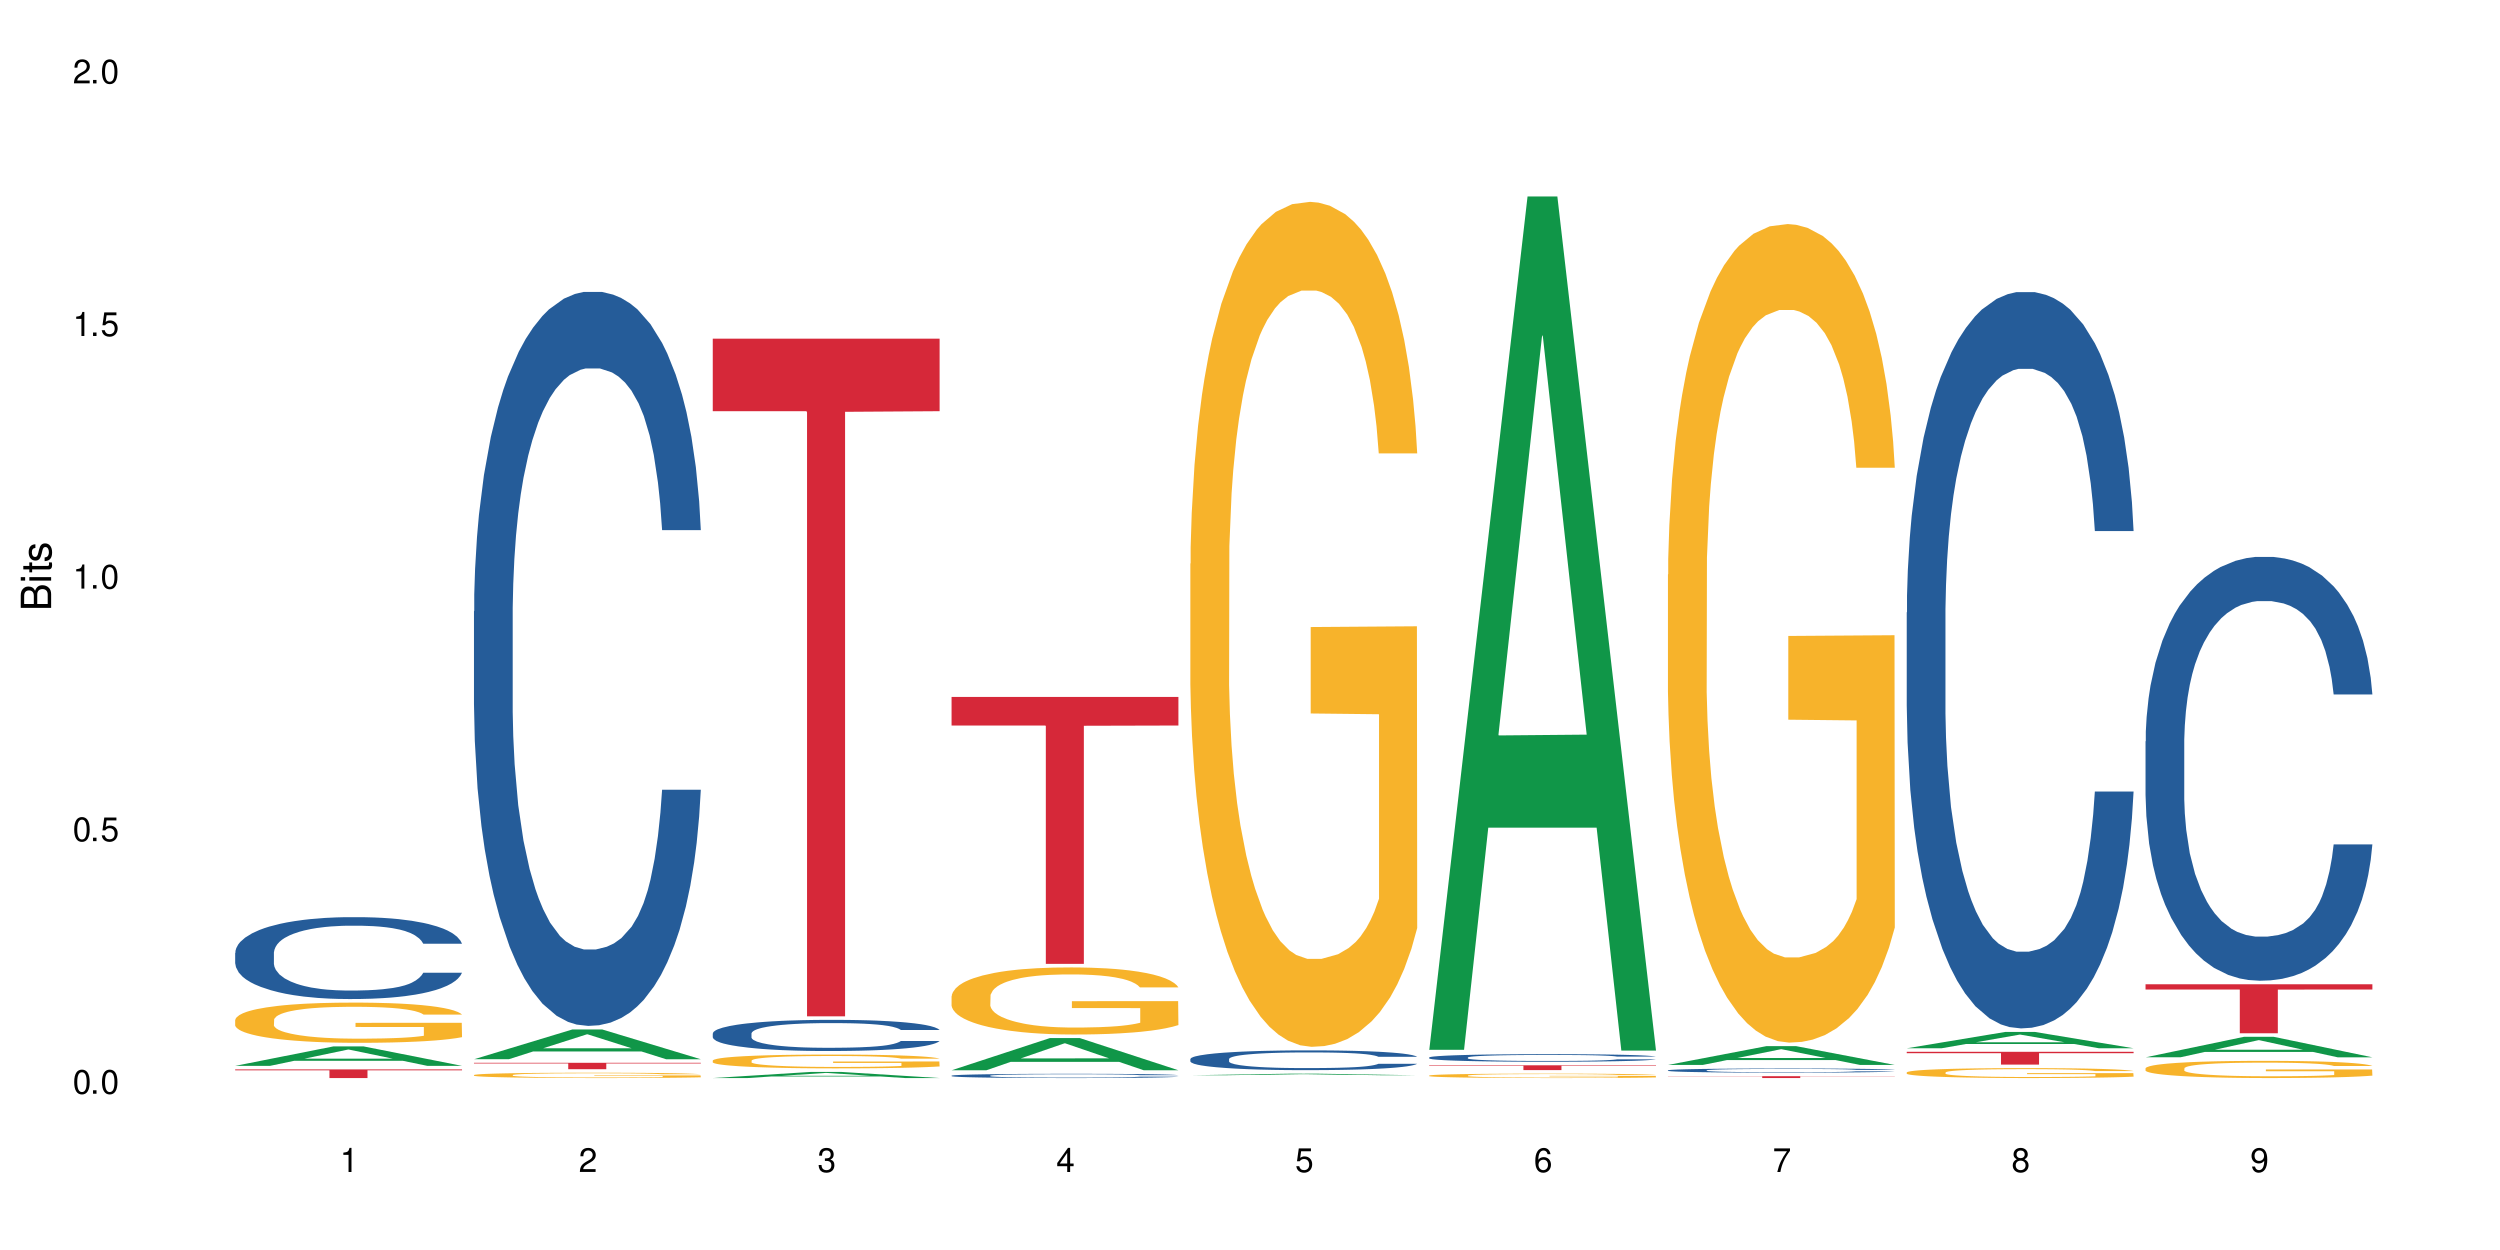 <?xml version="1.0" encoding="UTF-8"?>
<svg xmlns="http://www.w3.org/2000/svg" xmlns:xlink="http://www.w3.org/1999/xlink" width="720" height="360" viewBox="0 0 720 360">
<defs>
<g>
<g id="glyph-0-0">
</g>
<g id="glyph-0-1">
<path d="M 2.641 -6.938 C 2 -6.938 1.422 -6.656 1.078 -6.172 C 0.641 -5.562 0.406 -4.641 0.406 -3.359 C 0.406 -1.016 1.188 0.219 2.641 0.219 C 4.078 0.219 4.859 -1.016 4.859 -3.297 C 4.859 -4.641 4.656 -5.547 4.203 -6.172 C 3.844 -6.656 3.281 -6.938 2.641 -6.938 Z M 2.641 -6.188 C 3.547 -6.188 4 -5.25 4 -3.375 C 4 -1.406 3.562 -0.484 2.625 -0.484 C 1.734 -0.484 1.281 -1.438 1.281 -3.344 C 1.281 -5.25 1.734 -6.188 2.641 -6.188 Z M 2.641 -6.188 "/>
</g>
<g id="glyph-0-2">
<path d="M 1.828 -1 L 0.828 -1 L 0.828 0 L 1.828 0 Z M 1.828 -1 "/>
</g>
<g id="glyph-0-3">
<path d="M 4.562 -6.797 L 1.062 -6.797 L 0.547 -3.094 L 1.328 -3.094 C 1.719 -3.562 2.047 -3.734 2.578 -3.734 C 3.484 -3.734 4.062 -3.109 4.062 -2.094 C 4.062 -1.125 3.484 -0.531 2.578 -0.531 C 1.828 -0.531 1.375 -0.906 1.188 -1.672 L 0.328 -1.672 C 0.453 -1.109 0.547 -0.844 0.75 -0.594 C 1.125 -0.078 1.828 0.219 2.594 0.219 C 3.969 0.219 4.922 -0.781 4.922 -2.219 C 4.922 -3.562 4.031 -4.484 2.719 -4.484 C 2.25 -4.484 1.859 -4.359 1.469 -4.062 L 1.734 -5.969 L 4.562 -5.969 Z M 4.562 -6.797 "/>
</g>
<g id="glyph-0-4">
<path d="M 2.484 -4.938 L 2.484 0 L 3.328 0 L 3.328 -6.938 L 2.766 -6.938 C 2.469 -5.875 2.281 -5.734 0.984 -5.562 L 0.984 -4.938 Z M 2.484 -4.938 "/>
</g>
<g id="glyph-0-5">
<path d="M 4.859 -0.828 L 1.281 -0.828 C 1.359 -1.406 1.672 -1.781 2.5 -2.281 L 3.469 -2.828 C 4.406 -3.344 4.906 -4.062 4.906 -4.906 C 4.906 -5.484 4.672 -6.031 4.266 -6.406 C 3.859 -6.766 3.375 -6.938 2.719 -6.938 C 1.859 -6.938 1.219 -6.625 0.844 -6.031 C 0.609 -5.672 0.5 -5.234 0.484 -4.531 L 1.328 -4.531 C 1.359 -5.016 1.406 -5.281 1.531 -5.516 C 1.75 -5.938 2.188 -6.203 2.703 -6.203 C 3.469 -6.203 4.031 -5.641 4.031 -4.891 C 4.031 -4.344 3.719 -3.859 3.125 -3.516 L 2.234 -3 C 0.812 -2.172 0.406 -1.531 0.328 -0.016 L 4.859 -0.016 Z M 4.859 -0.828 "/>
</g>
<g id="glyph-0-6">
<path d="M 2.125 -3.188 L 2.578 -3.188 C 3.5 -3.188 3.984 -2.766 3.984 -1.922 C 3.984 -1.062 3.469 -0.531 2.594 -0.531 C 1.656 -0.531 1.203 -1 1.156 -2.016 L 0.312 -2.016 C 0.344 -1.453 0.438 -1.094 0.609 -0.781 C 0.953 -0.109 1.625 0.219 2.547 0.219 C 3.953 0.219 4.859 -0.625 4.859 -1.938 C 4.859 -2.828 4.516 -3.297 3.703 -3.594 C 4.344 -3.844 4.656 -4.328 4.656 -5.031 C 4.656 -6.219 3.875 -6.938 2.578 -6.938 C 1.203 -6.938 0.484 -6.172 0.453 -4.703 L 1.297 -4.703 C 1.312 -5.125 1.344 -5.359 1.453 -5.578 C 1.641 -5.969 2.062 -6.203 2.594 -6.203 C 3.344 -6.203 3.797 -5.75 3.797 -5 C 3.797 -4.516 3.609 -4.219 3.25 -4.047 C 3.016 -3.953 2.703 -3.922 2.125 -3.906 Z M 2.125 -3.188 "/>
</g>
<g id="glyph-0-7">
<path d="M 3.141 -1.672 L 3.141 0 L 3.984 0 L 3.984 -1.672 L 4.984 -1.672 L 4.984 -2.438 L 3.984 -2.438 L 3.984 -6.938 L 3.359 -6.938 L 0.266 -2.578 L 0.266 -1.672 Z M 3.141 -2.438 L 1 -2.438 L 3.141 -5.5 Z M 3.141 -2.438 "/>
</g>
<g id="glyph-0-8">
<path d="M 4.781 -5.125 C 4.609 -6.266 3.891 -6.938 2.844 -6.938 C 2.094 -6.938 1.422 -6.578 1.031 -5.953 C 0.594 -5.266 0.406 -4.422 0.406 -3.172 C 0.406 -2 0.578 -1.25 0.984 -0.641 C 1.359 -0.078 1.953 0.219 2.703 0.219 C 3.984 0.219 4.922 -0.75 4.922 -2.094 C 4.922 -3.375 4.062 -4.281 2.844 -4.281 C 2.172 -4.281 1.641 -4.031 1.281 -3.516 C 1.281 -5.234 1.828 -6.188 2.797 -6.188 C 3.391 -6.188 3.797 -5.797 3.938 -5.125 Z M 2.734 -3.531 C 3.547 -3.531 4.062 -2.953 4.062 -2.031 C 4.062 -1.156 3.484 -0.531 2.703 -0.531 C 1.922 -0.531 1.328 -1.188 1.328 -2.078 C 1.328 -2.938 1.906 -3.531 2.734 -3.531 Z M 2.734 -3.531 "/>
</g>
<g id="glyph-0-9">
<path d="M 4.984 -6.797 L 0.438 -6.797 L 0.438 -5.969 L 4.109 -5.969 C 2.5 -3.656 1.828 -2.234 1.328 0 L 2.219 0 C 2.594 -2.172 3.453 -4.047 4.984 -6.094 Z M 4.984 -6.797 "/>
</g>
<g id="glyph-0-10">
<path d="M 3.75 -3.656 C 4.469 -4.094 4.688 -4.438 4.688 -5.078 C 4.688 -6.172 3.844 -6.938 2.641 -6.938 C 1.438 -6.938 0.594 -6.172 0.594 -5.094 C 0.594 -4.438 0.812 -4.094 1.516 -3.656 C 0.734 -3.266 0.359 -2.703 0.359 -1.922 C 0.359 -0.656 1.281 0.219 2.641 0.219 C 3.984 0.219 4.922 -0.656 4.922 -1.922 C 4.922 -2.703 4.531 -3.266 3.75 -3.656 Z M 2.641 -6.188 C 3.359 -6.188 3.812 -5.75 3.812 -5.062 C 3.812 -4.406 3.344 -3.984 2.641 -3.984 C 1.922 -3.984 1.453 -4.406 1.453 -5.078 C 1.453 -5.75 1.922 -6.188 2.641 -6.188 Z M 2.641 -3.266 C 3.484 -3.266 4.062 -2.719 4.062 -1.906 C 4.062 -1.078 3.484 -0.531 2.625 -0.531 C 1.797 -0.531 1.219 -1.094 1.219 -1.906 C 1.219 -2.719 1.781 -3.266 2.641 -3.266 Z M 2.641 -3.266 "/>
</g>
<g id="glyph-0-11">
<path d="M 0.516 -1.578 C 0.672 -0.453 1.406 0.219 2.438 0.219 C 3.188 0.219 3.859 -0.141 4.266 -0.766 C 4.688 -1.453 4.891 -2.297 4.891 -3.547 C 4.891 -4.719 4.703 -5.453 4.312 -6.078 C 3.938 -6.641 3.344 -6.938 2.594 -6.938 C 1.297 -6.938 0.359 -5.969 0.359 -4.625 C 0.359 -3.344 1.234 -2.453 2.453 -2.453 C 3.094 -2.453 3.578 -2.672 4.016 -3.203 C 4 -1.484 3.469 -0.531 2.5 -0.531 C 1.906 -0.531 1.484 -0.906 1.359 -1.578 Z M 2.578 -6.203 C 3.375 -6.203 3.969 -5.531 3.969 -4.641 C 3.969 -3.797 3.391 -3.188 2.547 -3.188 C 1.734 -3.188 1.234 -3.766 1.234 -4.688 C 1.234 -5.562 1.797 -6.203 2.578 -6.203 Z M 2.578 -6.203 "/>
</g>
<g id="glyph-1-0">
</g>
<g id="glyph-1-1">
<path d="M 0 -0.953 L 0 -4.891 C 0 -5.719 -0.234 -6.344 -0.734 -6.797 C -1.188 -7.234 -1.812 -7.469 -2.5 -7.469 C -3.547 -7.469 -4.188 -7 -4.625 -5.875 C -4.984 -6.688 -5.625 -7.094 -6.531 -7.094 C -7.172 -7.094 -7.734 -6.859 -8.141 -6.391 C -8.562 -5.922 -8.75 -5.344 -8.75 -4.5 L -8.75 -0.953 Z M -4.984 -2.062 L -7.766 -2.062 L -7.766 -4.219 C -7.766 -4.844 -7.688 -5.203 -7.453 -5.5 C -7.219 -5.812 -6.859 -5.969 -6.375 -5.969 C -5.891 -5.969 -5.531 -5.812 -5.297 -5.5 C -5.062 -5.203 -4.984 -4.844 -4.984 -4.219 Z M -0.984 -2.062 L -4 -2.062 L -4 -4.781 C -4 -5.766 -3.438 -6.359 -2.484 -6.359 C -1.547 -6.359 -0.984 -5.766 -0.984 -4.781 Z M -0.984 -2.062 "/>
</g>
<g id="glyph-1-2">
<path d="M -6.281 -1.797 L -6.281 -0.797 L 0 -0.797 L 0 -1.797 Z M -8.75 -1.797 L -8.75 -0.797 L -7.484 -0.797 L -7.484 -1.797 Z M -8.75 -1.797 "/>
</g>
<g id="glyph-1-3">
<path d="M -6.281 -3.047 L -6.281 -2.016 L -8.016 -2.016 L -8.016 -1.016 L -6.281 -1.016 L -6.281 -0.172 L -5.469 -0.172 L -5.469 -1.016 L -0.719 -1.016 C -0.078 -1.016 0.281 -1.453 0.281 -2.234 C 0.281 -2.5 0.25 -2.719 0.188 -3.047 L -0.641 -3.047 C -0.609 -2.906 -0.594 -2.766 -0.594 -2.562 C -0.594 -2.141 -0.719 -2.016 -1.156 -2.016 L -5.469 -2.016 L -5.469 -3.047 Z M -6.281 -3.047 "/>
</g>
<g id="glyph-1-4">
<path d="M -4.531 -5.25 C -5.766 -5.25 -6.469 -4.422 -6.469 -2.969 C -6.469 -1.516 -5.719 -0.562 -4.547 -0.562 C -3.562 -0.562 -3.094 -1.062 -2.734 -2.562 L -2.516 -3.484 C -2.344 -4.188 -2.094 -4.469 -1.641 -4.469 C -1.047 -4.469 -0.641 -3.875 -0.641 -3 C -0.641 -2.453 -0.797 -2 -1.062 -1.75 C -1.25 -1.594 -1.422 -1.531 -1.875 -1.469 L -1.875 -0.406 C -0.422 -0.453 0.281 -1.266 0.281 -2.922 C 0.281 -4.5 -0.5 -5.516 -1.719 -5.516 C -2.656 -5.516 -3.172 -4.984 -3.469 -3.734 L -3.703 -2.766 C -3.891 -1.953 -4.156 -1.609 -4.594 -1.609 C -5.188 -1.609 -5.547 -2.125 -5.547 -2.938 C -5.547 -3.75 -5.203 -4.172 -4.531 -4.203 Z M -4.531 -5.25 "/>
</g>
</g>
</defs>
<rect x="-72" y="-36" width="864" height="432" fill="rgb(100%, 100%, 100%)" fill-opacity="1"/>
<path fill-rule="nonzero" fill="rgb(6.275%, 58.824%, 28.235%)" fill-opacity="1" d="M 67.73 306.965 L 67.801 306.957 L 96.07 301.355 L 104.656 301.355 L 133.066 306.969 L 123.082 306.969 L 115.965 305.504 L 84.762 305.504 L 77.781 306.965 L 67.73 306.965 L 87.766 304.898 L 113.102 304.891 L 100.469 302.273 L 100.328 302.266 L 100.188 302.281 L 87.695 304.891 L 87.766 304.898 Z M 67.73 306.965 "/>
<path fill-rule="nonzero" fill="rgb(14.51%, 36.078%, 60%)" fill-opacity="1" d="M 67.73 274.41 L 67.812 274.387 L 67.812 273.871 L 68.051 273.051 L 68.605 272.016 L 69.164 271.305 L 70.598 270.035 L 72.59 268.805 L 74.664 267.855 L 76.176 267.297 L 77.531 266.863 L 80.637 266.066 L 82.629 265.656 L 84.781 265.293 L 87.41 264.926 L 89.324 264.711 L 93.625 264.363 L 96.812 264.215 L 99.281 264.148 L 104.621 264.148 L 107.809 264.234 L 110.117 264.344 L 112.668 264.516 L 114.82 264.711 L 118.562 265.184 L 121.91 265.789 L 123.426 266.133 L 125.816 266.801 L 127.648 267.445 L 128.922 268.008 L 130.355 268.805 L 131.629 269.773 L 132.586 270.875 L 133.066 271.801 L 121.91 271.801 L 121.352 270.938 L 120.715 270.27 L 119.52 269.387 L 118.324 268.762 L 116.652 268.137 L 115.137 267.727 L 113.066 267.316 L 111.234 267.059 L 109.32 266.863 L 107.488 266.734 L 103.984 266.605 L 99.922 266.605 L 98.406 266.648 L 95.297 266.82 L 93.625 266.973 L 91.234 267.273 L 89.562 267.555 L 87.57 267.984 L 86.215 268.352 L 84.543 268.914 L 83.348 269.41 L 81.992 270.121 L 81.195 270.66 L 80.48 271.262 L 79.84 271.973 L 79.363 272.727 L 79.043 273.523 L 78.887 274.301 L 78.887 277.641 L 79.043 278.418 L 79.441 279.324 L 80.48 280.637 L 81.992 281.781 L 83.746 282.684 L 85.418 283.332 L 86.375 283.633 L 87.648 283.977 L 89.641 284.41 L 92.512 284.84 L 94.184 285.012 L 96.734 285.184 L 99.363 285.27 L 102.867 285.27 L 105.977 285.184 L 108.047 285.078 L 110.199 284.906 L 113.145 284.539 L 114.98 284.195 L 116.57 283.785 L 117.766 283.375 L 118.562 283.031 L 119.758 282.363 L 120.715 281.629 L 121.434 280.875 L 121.91 280.141 L 133.066 280.141 L 132.586 281.004 L 131.871 281.844 L 131.152 282.469 L 130.039 283.223 L 128.762 283.891 L 126.93 284.645 L 125.418 285.141 L 123.426 285.68 L 121.59 286.09 L 119.602 286.457 L 116.652 286.887 L 114.738 287.102 L 112.668 287.297 L 110.199 287.469 L 107.09 287.621 L 103.746 287.707 L 100.637 287.727 L 97.289 287.684 L 94.82 287.598 L 91.555 287.406 L 87.492 287.016 L 84.543 286.605 L 82.23 286.199 L 80.238 285.766 L 78.008 285.184 L 75.141 284.238 L 73.387 283.504 L 72.191 282.898 L 70.84 282.059 L 69.883 281.305 L 68.766 280.098 L 67.969 278.566 L 67.73 277.383 Z M 67.73 274.41 "/>
<path fill-rule="nonzero" fill="rgb(96.863%, 70.196%, 16.863%)" fill-opacity="1" d="M 67.73 293.711 L 67.812 293.699 L 67.812 293.488 L 68.129 293.012 L 68.926 292.355 L 69.961 291.816 L 71.078 291.395 L 71.793 291.172 L 72.988 290.855 L 74.023 290.621 L 76.656 290.145 L 80 289.699 L 81.832 289.508 L 83.906 289.328 L 86.852 289.129 L 88.207 289.055 L 92.352 288.887 L 97.051 288.781 L 102.23 288.746 L 104.621 288.758 L 107.887 288.801 L 112.348 288.918 L 114.898 289.023 L 116.891 289.129 L 118.961 289.266 L 121.512 289.477 L 123.902 289.73 L 125.816 289.984 L 127.727 290.305 L 129.32 290.641 L 130.676 291.012 L 131.871 291.457 L 132.586 291.828 L 133.066 292.199 L 121.988 292.199 L 121.352 291.828 L 120.637 291.543 L 119.441 291.191 L 118.246 290.938 L 117.051 290.738 L 114.82 290.461 L 112.906 290.293 L 110.516 290.145 L 108.207 290.051 L 105.578 289.984 L 103.984 289.965 L 99.762 289.965 L 95.938 290.039 L 93.707 290.125 L 92.113 290.207 L 89.879 290.367 L 88.527 290.492 L 87.73 290.578 L 85.34 290.906 L 83.746 291.203 L 82.871 291.402 L 81.754 291.723 L 80.957 292.008 L 80.082 292.43 L 79.602 292.746 L 78.965 293.469 L 78.887 295.371 L 79.125 295.773 L 79.602 296.207 L 80.238 296.59 L 81.195 296.992 L 82.152 297.297 L 83.824 297.711 L 85.258 297.984 L 86.375 298.168 L 88.527 298.453 L 89.402 298.547 L 91.473 298.738 L 93.625 298.887 L 96.254 299.012 L 98.246 299.078 L 101.434 299.129 L 105.496 299.129 L 110.277 299.066 L 113.305 298.98 L 115.379 298.895 L 116.73 298.82 L 118.406 298.707 L 119.602 298.602 L 120.715 298.484 L 122.07 298.305 L 122.07 295.773 L 102.391 295.766 L 102.391 294.578 L 132.984 294.566 L 133.066 298.707 L 131.391 298.992 L 129.32 299.266 L 127.328 299.477 L 125.258 299.66 L 122.309 299.859 L 119.918 299.984 L 116.254 300.133 L 112.906 300.23 L 109.402 300.293 L 106.293 300.324 L 102.629 300.336 L 99.363 300.312 L 95.855 300.25 L 93.066 300.168 L 90.52 300.059 L 87.969 299.922 L 84.781 299.699 L 82.711 299.52 L 80.559 299.297 L 78.406 299.035 L 76.496 298.75 L 75.219 298.527 L 73.945 298.273 L 72.59 297.953 L 71.316 297.594 L 70.359 297.266 L 69.484 296.895 L 68.848 296.547 L 68.211 296.07 L 67.891 295.691 L 67.73 295.363 Z M 67.73 293.711 "/>
<path fill-rule="nonzero" fill="rgb(83.922%, 15.686%, 22.353%)" fill-opacity="1" d="M 67.73 307.988 L 133.066 307.988 L 133.066 308.254 L 105.836 308.258 L 105.836 310.477 L 94.879 310.477 L 94.879 308.258 L 94.723 308.254 L 67.73 308.254 Z M 67.73 307.988 "/>
<path fill-rule="nonzero" fill="rgb(6.275%, 58.824%, 28.235%)" fill-opacity="1" d="M 136.504 305.055 L 136.574 305.047 L 164.844 296.484 L 173.43 296.484 L 201.836 305.066 L 191.855 305.066 L 184.738 302.824 L 153.535 302.824 L 146.555 305.055 L 136.504 305.055 L 156.535 301.898 L 181.875 301.891 L 169.242 297.887 L 169.102 297.879 L 168.961 297.902 L 156.469 301.891 L 156.535 301.898 Z M 136.504 305.055 "/>
<path fill-rule="nonzero" fill="rgb(14.51%, 36.078%, 60%)" fill-opacity="1" d="M 136.504 176.055 L 136.582 175.859 L 136.582 171.223 L 136.824 163.883 L 137.379 154.605 L 137.938 148.23 L 139.371 136.832 L 141.363 125.816 L 143.434 117.316 L 144.949 112.289 L 146.305 108.426 L 149.41 101.277 L 151.402 97.605 L 153.555 94.32 L 156.184 91.035 L 158.098 89.105 L 162.398 86.012 L 165.586 84.66 L 168.055 84.082 L 173.395 84.082 L 176.582 84.852 L 178.891 85.82 L 181.441 87.367 L 183.594 89.105 L 187.336 93.355 L 190.684 98.766 L 192.195 101.855 L 194.586 107.848 L 196.418 113.645 L 197.695 118.668 L 199.129 125.816 L 200.402 134.512 L 201.359 144.367 L 201.836 152.676 L 190.684 152.676 L 190.125 144.945 L 189.488 138.957 L 188.293 131.035 L 187.098 125.43 L 185.426 119.828 L 183.91 116.156 L 181.84 112.484 L 180.008 110.164 L 178.094 108.426 L 176.262 107.266 L 172.758 106.109 L 168.691 106.109 L 167.18 106.496 L 164.07 108.039 L 162.398 109.395 L 160.008 112.098 L 158.336 114.609 L 156.344 118.473 L 154.988 121.758 L 153.316 126.781 L 152.121 131.227 L 150.766 137.602 L 149.969 142.434 L 149.25 147.844 L 148.613 154.219 L 148.137 160.984 L 147.816 168.133 L 147.66 175.09 L 147.66 205.039 L 147.816 211.992 L 148.215 220.109 L 149.25 231.895 L 150.766 242.137 L 152.52 250.25 L 154.191 256.047 L 155.148 258.754 L 156.422 261.844 L 158.414 265.711 L 161.281 269.574 L 162.957 271.121 L 165.504 272.664 L 168.137 273.438 L 171.641 273.438 L 174.746 272.664 L 176.82 271.699 L 178.973 270.152 L 181.918 266.867 L 183.75 263.777 L 185.344 260.105 L 186.539 256.434 L 187.336 253.344 L 188.531 247.352 L 189.488 240.785 L 190.203 234.02 L 190.684 227.453 L 201.836 227.453 L 201.359 235.18 L 200.645 242.715 L 199.926 248.32 L 198.809 255.082 L 197.535 261.07 L 195.703 267.836 L 194.188 272.277 L 192.195 277.109 L 190.363 280.781 L 188.371 284.066 L 185.426 287.93 L 183.512 289.863 L 181.441 291.602 L 178.973 293.148 L 175.863 294.5 L 172.516 295.273 L 169.41 295.465 L 166.062 295.078 L 163.594 294.305 L 160.328 292.566 L 156.262 289.09 L 153.316 285.418 L 151.004 281.746 L 149.012 277.883 L 146.781 272.664 L 143.914 264.164 L 142.16 257.594 L 140.965 252.184 L 139.609 244.648 L 138.656 237.887 L 137.539 227.066 L 136.742 213.348 L 136.504 202.719 Z M 136.504 176.055 "/>
<path fill-rule="nonzero" fill="rgb(96.863%, 70.196%, 16.863%)" fill-opacity="1" d="M 136.504 309.602 L 136.582 309.598 L 136.582 309.57 L 136.902 309.508 L 137.699 309.422 L 138.734 309.348 L 139.852 309.293 L 140.566 309.266 L 141.762 309.223 L 142.797 309.191 L 145.426 309.129 L 148.773 309.07 L 150.605 309.043 L 152.68 309.02 L 155.625 308.992 L 156.98 308.984 L 161.125 308.961 L 165.824 308.949 L 171.004 308.945 L 173.395 308.945 L 176.66 308.949 L 181.121 308.965 L 183.672 308.98 L 185.664 308.992 L 187.734 309.012 L 190.285 309.039 L 192.676 309.074 L 194.586 309.105 L 196.5 309.148 L 198.094 309.195 L 199.449 309.242 L 200.645 309.301 L 201.359 309.352 L 201.836 309.398 L 190.762 309.398 L 190.125 309.352 L 189.41 309.312 L 188.215 309.266 L 187.02 309.234 L 185.824 309.207 L 183.594 309.172 L 181.68 309.148 L 179.289 309.129 L 176.98 309.117 L 174.348 309.105 L 168.535 309.105 L 164.707 309.113 L 162.477 309.125 L 160.883 309.137 L 158.652 309.156 L 157.301 309.176 L 156.504 309.188 L 154.113 309.23 L 152.52 309.27 L 151.641 309.293 L 150.527 309.336 L 149.73 309.375 L 148.852 309.43 L 148.375 309.473 L 147.738 309.566 L 147.66 309.82 L 147.898 309.875 L 148.375 309.93 L 149.012 309.98 L 149.969 310.035 L 150.926 310.074 L 152.598 310.129 L 154.031 310.164 L 155.148 310.191 L 157.301 310.227 L 158.176 310.238 L 160.246 310.266 L 162.398 310.285 L 165.027 310.301 L 167.02 310.309 L 170.207 310.316 L 174.27 310.316 L 179.051 310.309 L 182.078 310.297 L 184.148 310.285 L 185.504 310.277 L 187.176 310.262 L 188.371 310.246 L 189.488 310.23 L 190.844 310.207 L 190.844 309.875 L 171.164 309.871 L 171.164 309.715 L 201.758 309.715 L 201.836 310.262 L 200.164 310.301 L 198.094 310.336 L 196.102 310.363 L 194.031 310.387 L 191.082 310.414 L 188.691 310.43 L 185.027 310.449 L 181.68 310.461 L 178.176 310.473 L 175.066 310.477 L 171.402 310.477 L 168.137 310.473 L 164.629 310.465 L 161.84 310.453 L 159.289 310.441 L 156.742 310.422 L 153.555 310.395 L 151.484 310.367 L 149.332 310.34 L 147.18 310.305 L 145.27 310.266 L 143.992 310.238 L 142.719 310.203 L 141.363 310.16 L 140.09 310.113 L 139.133 310.07 L 138.258 310.023 L 137.617 309.977 L 136.98 309.914 L 136.664 309.863 L 136.504 309.82 Z M 136.504 309.602 "/>
<path fill-rule="nonzero" fill="rgb(83.922%, 15.686%, 22.353%)" fill-opacity="1" d="M 136.504 306.086 L 201.836 306.086 L 201.836 306.281 L 174.609 306.281 L 174.609 307.922 L 163.652 307.922 L 163.652 306.285 L 163.496 306.281 L 136.504 306.281 Z M 136.504 306.086 "/>
<path fill-rule="nonzero" fill="rgb(6.275%, 58.824%, 28.235%)" fill-opacity="1" d="M 205.277 310.477 L 205.348 310.473 L 233.617 308.711 L 242.203 308.711 L 270.609 310.477 L 260.629 310.477 L 253.508 310.016 L 222.309 310.016 L 215.328 310.477 L 205.277 310.477 L 225.309 309.824 L 250.648 309.824 L 238.012 309 L 237.875 308.996 L 237.734 309.004 L 225.238 309.824 L 225.309 309.824 Z M 205.277 310.477 "/>
<path fill-rule="nonzero" fill="rgb(14.51%, 36.078%, 60%)" fill-opacity="1" d="M 205.277 297.625 L 205.355 297.617 L 205.355 297.422 L 205.594 297.109 L 206.152 296.715 L 206.711 296.445 L 208.145 295.961 L 210.137 295.492 L 212.207 295.133 L 213.723 294.918 L 215.078 294.754 L 218.184 294.453 L 220.176 294.297 L 222.328 294.156 L 224.957 294.016 L 226.867 293.934 L 231.172 293.805 L 234.359 293.746 L 236.828 293.723 L 242.168 293.723 L 245.352 293.754 L 247.664 293.797 L 250.215 293.859 L 252.363 293.934 L 256.109 294.117 L 259.457 294.344 L 260.969 294.477 L 263.359 294.73 L 265.191 294.977 L 266.469 295.191 L 267.902 295.492 L 269.176 295.863 L 270.133 296.281 L 270.609 296.633 L 259.457 296.633 L 258.898 296.305 L 258.262 296.051 L 257.066 295.715 L 255.871 295.477 L 254.195 295.238 L 252.684 295.082 L 250.613 294.926 L 248.777 294.828 L 246.867 294.754 L 245.035 294.707 L 241.527 294.656 L 237.465 294.656 L 235.953 294.672 L 232.844 294.738 L 231.172 294.797 L 228.781 294.91 L 227.109 295.016 L 225.117 295.18 L 223.762 295.32 L 222.09 295.535 L 220.895 295.723 L 219.539 295.992 L 218.742 296.199 L 218.023 296.43 L 217.387 296.699 L 216.91 296.984 L 216.59 297.289 L 216.43 297.586 L 216.43 298.855 L 216.59 299.152 L 216.988 299.496 L 218.023 299.996 L 219.539 300.43 L 221.293 300.773 L 222.965 301.02 L 223.922 301.137 L 225.195 301.266 L 227.188 301.43 L 230.055 301.594 L 231.73 301.66 L 234.277 301.727 L 236.906 301.758 L 240.414 301.758 L 243.52 301.727 L 245.594 301.684 L 247.742 301.621 L 250.691 301.48 L 252.523 301.348 L 254.117 301.195 L 255.312 301.039 L 256.109 300.906 L 257.305 300.652 L 258.262 300.375 L 258.977 300.086 L 259.457 299.809 L 270.609 299.809 L 270.133 300.137 L 269.414 300.457 L 268.699 300.691 L 267.582 300.98 L 266.309 301.234 L 264.477 301.52 L 262.961 301.711 L 260.969 301.914 L 259.137 302.07 L 257.145 302.211 L 254.195 302.375 L 252.285 302.457 L 250.215 302.531 L 247.742 302.598 L 244.637 302.652 L 241.289 302.688 L 238.184 302.695 L 234.836 302.68 L 232.367 302.645 L 229.098 302.57 L 225.035 302.422 L 222.09 302.27 L 219.777 302.113 L 217.785 301.949 L 215.555 301.727 L 212.688 301.367 L 210.934 301.086 L 209.738 300.855 L 208.383 300.539 L 207.426 300.25 L 206.312 299.789 L 205.516 299.207 L 205.277 298.758 Z M 205.277 297.625 "/>
<path fill-rule="nonzero" fill="rgb(96.863%, 70.196%, 16.863%)" fill-opacity="1" d="M 205.277 305.418 L 205.355 305.414 L 205.355 305.34 L 205.676 305.176 L 206.473 304.953 L 207.508 304.766 L 208.621 304.621 L 209.34 304.547 L 210.535 304.438 L 211.57 304.355 L 214.199 304.191 L 217.547 304.039 L 219.379 303.977 L 221.449 303.914 L 224.398 303.844 L 225.754 303.82 L 229.895 303.762 L 234.598 303.727 L 239.777 303.715 L 242.168 303.719 L 245.434 303.73 L 249.895 303.773 L 252.445 303.809 L 254.438 303.844 L 256.508 303.891 L 259.059 303.965 L 261.449 304.051 L 263.359 304.141 L 265.273 304.246 L 266.867 304.363 L 268.219 304.492 L 269.414 304.645 L 270.133 304.77 L 270.609 304.898 L 259.535 304.898 L 258.898 304.77 L 258.18 304.672 L 256.984 304.555 L 255.789 304.465 L 254.594 304.398 L 252.363 304.301 L 250.453 304.242 L 248.062 304.191 L 245.75 304.16 L 243.121 304.141 L 241.527 304.133 L 237.305 304.133 L 233.48 304.156 L 231.25 304.188 L 229.656 304.215 L 227.426 304.27 L 226.07 304.312 L 225.273 304.344 L 222.883 304.453 L 221.293 304.555 L 220.414 304.625 L 219.301 304.734 L 218.504 304.832 L 217.625 304.977 L 217.148 305.086 L 216.512 305.332 L 216.43 305.988 L 216.672 306.125 L 217.148 306.273 L 217.785 306.406 L 218.742 306.543 L 219.699 306.648 L 221.371 306.789 L 222.805 306.883 L 223.922 306.945 L 226.07 307.043 L 226.949 307.078 L 229.02 307.141 L 231.172 307.191 L 233.801 307.238 L 235.793 307.258 L 238.98 307.277 L 243.043 307.277 L 247.824 307.254 L 250.852 307.227 L 252.922 307.195 L 254.277 307.172 L 255.949 307.133 L 257.145 307.094 L 258.262 307.055 L 259.613 306.992 L 259.613 306.125 L 239.934 306.121 L 239.934 305.715 L 270.531 305.711 L 270.609 307.133 L 268.938 307.23 L 266.867 307.324 L 264.875 307.395 L 262.801 307.457 L 259.855 307.527 L 257.465 307.57 L 253.801 307.621 L 250.453 307.652 L 246.945 307.676 L 243.84 307.688 L 240.176 307.691 L 236.906 307.684 L 233.402 307.66 L 230.613 307.633 L 228.062 307.598 L 225.516 307.547 L 222.328 307.473 L 220.254 307.41 L 218.105 307.336 L 215.953 307.242 L 214.039 307.145 L 212.766 307.07 L 211.492 306.98 L 210.137 306.875 L 208.863 306.75 L 207.906 306.637 L 207.027 306.512 L 206.391 306.391 L 205.754 306.227 L 205.438 306.098 L 205.277 305.984 Z M 205.277 305.418 "/>
<path fill-rule="nonzero" fill="rgb(83.922%, 15.686%, 22.353%)" fill-opacity="1" d="M 205.277 97.527 L 270.609 97.527 L 270.609 118.422 L 243.383 118.605 L 243.383 292.703 L 232.426 292.703 L 232.426 118.785 L 232.266 118.422 L 205.277 118.422 Z M 205.277 97.527 "/>
<path fill-rule="nonzero" fill="rgb(6.275%, 58.824%, 28.235%)" fill-opacity="1" d="M 274.051 308.23 L 274.117 308.223 L 302.387 298.961 L 310.973 298.961 L 339.383 308.238 L 329.402 308.238 L 322.281 305.816 L 291.082 305.816 L 284.102 308.23 L 274.051 308.23 L 294.082 304.816 L 319.422 304.805 L 306.785 300.477 L 306.645 300.469 L 306.508 300.496 L 294.012 304.805 L 294.082 304.816 Z M 274.051 308.23 "/>
<path fill-rule="nonzero" fill="rgb(14.51%, 36.078%, 60%)" fill-opacity="1" d="M 274.051 309.789 L 274.129 309.785 L 274.129 309.762 L 274.367 309.719 L 274.926 309.664 L 275.484 309.629 L 276.918 309.562 L 278.91 309.5 L 280.98 309.449 L 282.496 309.422 L 283.848 309.398 L 286.957 309.355 L 288.949 309.336 L 291.102 309.316 L 293.73 309.297 L 295.641 309.285 L 299.945 309.27 L 303.129 309.262 L 305.602 309.258 L 310.938 309.258 L 314.125 309.262 L 316.438 309.27 L 318.984 309.277 L 321.137 309.285 L 324.883 309.312 L 328.23 309.344 L 329.742 309.359 L 332.133 309.395 L 333.965 309.43 L 335.238 309.457 L 336.676 309.5 L 337.949 309.547 L 338.906 309.605 L 339.383 309.652 L 328.23 309.652 L 327.672 309.609 L 327.035 309.574 L 325.84 309.527 L 324.645 309.496 L 322.969 309.465 L 321.457 309.441 L 319.383 309.422 L 317.551 309.41 L 315.641 309.398 L 313.809 309.391 L 310.301 309.387 L 304.723 309.387 L 301.617 309.395 L 299.945 309.402 L 297.555 309.418 L 295.879 309.434 L 293.887 309.457 L 292.535 309.477 L 290.859 309.504 L 289.664 309.531 L 288.312 309.566 L 287.516 309.594 L 286.797 309.625 L 286.16 309.664 L 285.684 309.703 L 285.363 309.742 L 285.203 309.781 L 285.203 309.957 L 285.363 309.996 L 285.762 310.043 L 286.797 310.109 L 288.312 310.168 L 290.062 310.215 L 291.738 310.25 L 292.691 310.266 L 293.969 310.281 L 295.961 310.305 L 298.828 310.328 L 300.5 310.336 L 303.051 310.344 L 305.68 310.352 L 309.188 310.352 L 312.293 310.344 L 314.363 310.34 L 316.516 310.332 L 319.465 310.312 L 321.297 310.293 L 322.891 310.273 L 324.883 310.234 L 326.078 310.199 L 327.035 310.16 L 327.75 310.121 L 328.23 310.086 L 339.383 310.086 L 338.906 310.129 L 338.188 310.172 L 337.473 310.203 L 336.355 310.242 L 335.082 310.277 L 333.25 310.316 L 331.734 310.344 L 329.742 310.371 L 327.91 310.391 L 325.918 310.41 L 322.969 310.434 L 321.059 310.445 L 318.984 310.453 L 316.516 310.465 L 313.41 310.473 L 310.062 310.477 L 306.957 310.477 L 303.609 310.473 L 301.141 310.469 L 297.871 310.461 L 293.809 310.441 L 290.859 310.418 L 288.551 310.398 L 286.559 310.375 L 284.328 310.344 L 281.457 310.297 L 279.707 310.258 L 278.512 310.227 L 277.156 310.184 L 276.199 310.145 L 275.086 310.082 L 274.289 310.004 L 274.051 309.941 Z M 274.051 309.789 "/>
<path fill-rule="nonzero" fill="rgb(96.863%, 70.196%, 16.863%)" fill-opacity="1" d="M 274.051 286.895 L 274.129 286.875 L 274.129 286.523 L 274.449 285.73 L 275.246 284.637 L 276.281 283.734 L 277.395 283.027 L 278.113 282.66 L 279.309 282.129 L 280.344 281.742 L 282.973 280.945 L 286.32 280.207 L 288.152 279.887 L 290.223 279.586 L 293.172 279.254 L 294.527 279.129 L 298.668 278.848 L 303.371 278.668 L 308.547 278.617 L 310.938 278.633 L 314.207 278.703 L 318.668 278.898 L 321.219 279.074 L 323.207 279.254 L 325.281 279.48 L 327.832 279.836 L 330.219 280.258 L 332.133 280.68 L 334.043 281.211 L 335.637 281.777 L 336.992 282.395 L 338.188 283.133 L 338.906 283.754 L 339.383 284.371 L 328.309 284.371 L 327.672 283.754 L 326.953 283.277 L 325.758 282.695 L 324.562 282.27 L 323.367 281.934 L 321.137 281.477 L 319.227 281.195 L 316.836 280.945 L 314.523 280.789 L 311.895 280.68 L 310.301 280.645 L 306.078 280.645 L 302.254 280.77 L 300.023 280.91 L 298.43 281.051 L 296.199 281.316 L 294.844 281.527 L 294.047 281.668 L 291.656 282.219 L 290.062 282.711 L 289.188 283.047 L 288.07 283.574 L 287.273 284.051 L 286.398 284.758 L 285.922 285.289 L 285.285 286.488 L 285.203 289.664 L 285.441 290.336 L 285.922 291.059 L 286.559 291.695 L 287.516 292.363 L 288.469 292.875 L 290.145 293.566 L 291.578 294.023 L 292.691 294.324 L 294.844 294.801 L 295.723 294.961 L 297.793 295.277 L 299.945 295.523 L 302.574 295.734 L 304.566 295.84 L 307.75 295.93 L 311.816 295.93 L 316.598 295.824 L 319.625 295.684 L 321.695 295.543 L 323.051 295.418 L 324.723 295.223 L 325.918 295.047 L 327.035 294.852 L 328.387 294.555 L 328.387 290.336 L 308.707 290.316 L 308.707 288.34 L 339.305 288.324 L 339.383 295.223 L 337.711 295.699 L 335.637 296.16 L 333.645 296.512 L 331.574 296.812 L 328.625 297.148 L 326.238 297.359 L 322.57 297.605 L 319.227 297.766 L 315.719 297.871 L 312.613 297.926 L 308.945 297.941 L 305.68 297.906 L 302.176 297.801 L 299.387 297.66 L 296.836 297.484 L 294.285 297.254 L 291.102 296.883 L 289.027 296.582 L 286.875 296.211 L 284.727 295.77 L 282.812 295.293 L 281.539 294.922 L 280.266 294.5 L 278.91 293.973 L 277.633 293.371 L 276.68 292.824 L 275.801 292.207 L 275.164 291.625 L 274.527 290.828 L 274.207 290.195 L 274.051 289.648 Z M 274.051 286.895 "/>
<path fill-rule="nonzero" fill="rgb(83.922%, 15.686%, 22.353%)" fill-opacity="1" d="M 274.051 200.719 L 339.383 200.719 L 339.383 208.949 L 312.152 209.023 L 312.152 277.598 L 301.199 277.598 L 301.199 209.094 L 301.039 208.949 L 274.051 208.949 Z M 274.051 200.719 "/>
<path fill-rule="nonzero" fill="rgb(6.275%, 58.824%, 28.235%)" fill-opacity="1" d="M 342.82 309.68 L 342.891 309.68 L 371.16 309.223 L 379.746 309.223 L 408.156 309.68 L 398.176 309.68 L 391.055 309.559 L 359.852 309.559 L 352.875 309.68 L 342.82 309.68 L 362.855 309.512 L 388.191 309.512 L 375.559 309.297 L 375.281 309.297 L 362.785 309.512 L 362.855 309.512 Z M 342.82 309.68 "/>
<path fill-rule="nonzero" fill="rgb(14.51%, 36.078%, 60%)" fill-opacity="1" d="M 342.82 304.984 L 342.902 304.98 L 342.902 304.855 L 343.141 304.656 L 343.699 304.406 L 344.258 304.234 L 345.691 303.93 L 347.684 303.633 L 349.754 303.402 L 351.266 303.27 L 352.621 303.164 L 355.73 302.973 L 357.723 302.871 L 359.871 302.785 L 362.5 302.695 L 364.414 302.645 L 368.715 302.562 L 371.902 302.523 L 374.375 302.508 L 379.711 302.508 L 382.898 302.531 L 385.211 302.555 L 387.758 302.598 L 389.91 302.645 L 393.656 302.758 L 397 302.902 L 398.516 302.988 L 400.906 303.148 L 402.738 303.305 L 404.012 303.441 L 405.445 303.633 L 406.723 303.867 L 407.68 304.133 L 408.156 304.355 L 397 304.355 L 396.445 304.148 L 395.805 303.988 L 394.609 303.773 L 393.414 303.621 L 391.742 303.473 L 390.23 303.371 L 388.156 303.273 L 386.324 303.211 L 384.414 303.164 L 382.578 303.133 L 379.074 303.102 L 375.012 303.102 L 373.496 303.113 L 370.391 303.152 L 368.715 303.191 L 366.324 303.262 L 364.652 303.332 L 362.66 303.434 L 361.305 303.523 L 359.633 303.66 L 358.438 303.777 L 357.082 303.949 L 356.285 304.078 L 355.57 304.227 L 354.934 304.398 L 354.453 304.578 L 354.137 304.773 L 353.977 304.961 L 353.977 305.766 L 354.137 305.953 L 354.535 306.172 L 355.57 306.488 L 357.082 306.766 L 358.836 306.984 L 360.508 307.141 L 361.465 307.211 L 362.742 307.297 L 364.734 307.398 L 367.602 307.504 L 369.273 307.547 L 371.824 307.586 L 374.453 307.609 L 377.957 307.609 L 381.066 307.586 L 383.137 307.562 L 385.289 307.52 L 388.238 307.43 L 390.07 307.348 L 391.664 307.25 L 392.859 307.148 L 393.656 307.066 L 394.852 306.906 L 395.805 306.73 L 396.523 306.547 L 397 306.371 L 408.156 306.371 L 407.68 306.578 L 406.961 306.781 L 406.242 306.93 L 405.129 307.113 L 403.852 307.273 L 402.02 307.457 L 400.508 307.578 L 398.516 307.707 L 396.684 307.805 L 394.691 307.895 L 391.742 308 L 389.832 308.051 L 387.758 308.098 L 385.289 308.141 L 382.18 308.176 L 378.836 308.195 L 375.727 308.203 L 372.383 308.191 L 369.91 308.172 L 366.645 308.125 L 362.582 308.031 L 359.633 307.93 L 357.324 307.832 L 355.332 307.727 L 353.102 307.586 L 350.23 307.359 L 348.48 307.18 L 347.285 307.035 L 345.93 306.832 L 344.973 306.652 L 343.859 306.359 L 343.062 305.988 L 342.82 305.703 Z M 342.82 304.984 "/>
<path fill-rule="nonzero" fill="rgb(96.863%, 70.196%, 16.863%)" fill-opacity="1" d="M 342.82 162.363 L 342.902 162.141 L 342.902 157.695 L 343.219 147.695 L 344.016 133.918 L 345.051 122.582 L 346.168 113.691 L 346.887 109.027 L 348.082 102.359 L 349.117 97.469 L 351.746 87.469 L 355.094 78.133 L 356.926 74.133 L 358.996 70.355 L 361.945 66.133 L 363.297 64.578 L 367.441 61.02 L 372.141 58.797 L 377.32 58.133 L 379.711 58.355 L 382.977 59.242 L 387.441 61.688 L 389.988 63.91 L 391.98 66.133 L 394.055 69.023 L 396.602 73.465 L 398.992 78.801 L 400.906 84.133 L 402.816 90.801 L 404.41 97.914 L 405.766 105.691 L 406.961 115.027 L 407.68 122.805 L 408.156 130.582 L 397.082 130.582 L 396.445 122.805 L 395.727 116.805 L 394.531 109.469 L 393.336 104.137 L 392.141 99.914 L 389.91 94.137 L 387.996 90.578 L 385.609 87.469 L 383.297 85.469 L 380.668 84.133 L 379.074 83.691 L 374.852 83.691 L 371.027 85.246 L 368.797 87.023 L 367.203 88.801 L 364.973 92.137 L 363.617 94.801 L 362.82 96.578 L 360.43 103.469 L 358.836 109.691 L 357.961 113.914 L 356.844 120.582 L 356.047 126.582 L 355.172 135.473 L 354.695 142.141 L 354.055 157.254 L 353.977 197.258 L 354.215 205.703 L 354.695 214.812 L 355.332 222.816 L 356.285 231.262 L 357.242 237.703 L 358.918 246.371 L 360.352 252.152 L 361.465 255.93 L 363.617 261.93 L 364.492 263.93 L 366.566 267.93 L 368.715 271.043 L 371.344 273.707 L 373.336 275.043 L 376.523 276.152 L 380.59 276.152 L 385.367 274.82 L 388.395 273.043 L 390.469 271.266 L 391.824 269.707 L 393.496 267.262 L 394.691 265.039 L 395.805 262.598 L 397.16 258.816 L 397.16 205.703 L 377.48 205.48 L 377.48 180.59 L 408.074 180.367 L 408.156 267.262 L 406.484 273.266 L 404.41 279.043 L 402.418 283.488 L 400.348 287.266 L 397.398 291.488 L 395.008 294.156 L 391.344 297.266 L 387.996 299.266 L 384.492 300.602 L 381.387 301.266 L 377.719 301.488 L 374.453 301.043 L 370.949 299.711 L 368.16 297.934 L 365.609 295.711 L 363.059 292.82 L 359.871 288.152 L 357.801 284.375 L 355.648 279.711 L 353.5 274.152 L 351.586 268.152 L 350.312 263.484 L 349.035 258.152 L 347.684 251.484 L 346.406 243.926 L 345.449 237.039 L 344.574 229.258 L 343.938 221.926 L 343.301 211.926 L 342.98 203.922 L 342.82 197.035 Z M 342.82 162.363 "/>
<path fill-rule="nonzero" fill="rgb(6.275%, 58.824%, 28.235%)" fill-opacity="1" d="M 411.594 302.348 L 411.664 302.117 L 439.934 56.59 L 448.52 56.59 L 476.93 302.578 L 466.945 302.578 L 459.828 238.367 L 428.625 238.367 L 421.645 302.348 L 411.594 302.348 L 431.629 211.805 L 456.965 211.574 L 444.332 96.781 L 444.191 96.547 L 444.051 97.242 L 431.559 211.574 L 431.629 211.805 Z M 411.594 302.348 "/>
<path fill-rule="nonzero" fill="rgb(14.51%, 36.078%, 60%)" fill-opacity="1" d="M 411.594 304.551 L 411.676 304.547 L 411.676 304.5 L 411.914 304.422 L 412.473 304.328 L 413.027 304.262 L 414.461 304.145 L 416.453 304.031 L 418.527 303.941 L 420.039 303.891 L 421.395 303.852 L 424.5 303.777 L 426.492 303.738 L 428.645 303.703 L 431.273 303.672 L 433.188 303.652 L 437.488 303.617 L 440.676 303.605 L 443.145 303.598 L 448.484 303.598 L 451.672 303.605 L 453.98 303.617 L 456.531 303.633 L 458.684 303.652 L 462.426 303.695 L 465.773 303.75 L 467.289 303.781 L 469.68 303.844 L 471.512 303.902 L 472.785 303.957 L 474.219 304.031 L 475.496 304.121 L 476.449 304.223 L 476.93 304.309 L 465.773 304.309 L 465.215 304.227 L 464.578 304.164 L 463.383 304.082 L 462.188 304.027 L 460.516 303.969 L 459 303.93 L 456.93 303.891 L 455.098 303.867 L 453.184 303.852 L 451.352 303.84 L 447.848 303.828 L 443.785 303.828 L 442.27 303.832 L 439.164 303.848 L 437.488 303.859 L 435.098 303.887 L 433.426 303.914 L 431.434 303.953 L 430.078 303.988 L 428.406 304.039 L 427.211 304.086 L 425.855 304.152 L 425.059 304.203 L 424.344 304.258 L 423.707 304.324 L 423.227 304.395 L 422.91 304.469 L 422.75 304.539 L 422.75 304.848 L 422.91 304.922 L 423.309 305.004 L 424.344 305.125 L 425.855 305.234 L 427.609 305.316 L 429.281 305.375 L 430.238 305.402 L 431.512 305.438 L 433.504 305.477 L 436.375 305.516 L 438.047 305.531 L 440.598 305.547 L 443.227 305.555 L 446.73 305.555 L 449.84 305.547 L 451.91 305.539 L 454.062 305.523 L 457.008 305.488 L 458.844 305.457 L 460.438 305.418 L 461.629 305.379 L 462.426 305.348 L 463.621 305.285 L 464.578 305.219 L 465.297 305.148 L 465.773 305.082 L 476.93 305.082 L 476.449 305.16 L 475.734 305.238 L 475.016 305.297 L 473.902 305.367 L 472.625 305.43 L 470.793 305.5 L 469.281 305.543 L 467.289 305.594 L 465.457 305.633 L 463.465 305.664 L 460.516 305.707 L 458.602 305.727 L 456.531 305.742 L 454.062 305.762 L 450.953 305.773 L 447.609 305.781 L 444.5 305.785 L 441.152 305.781 L 438.684 305.773 L 435.418 305.754 L 431.355 305.719 L 428.406 305.68 L 426.094 305.641 L 424.105 305.602 L 421.871 305.547 L 419.004 305.461 L 417.25 305.391 L 416.055 305.336 L 414.703 305.258 L 413.746 305.188 L 412.629 305.078 L 411.832 304.934 L 411.594 304.824 Z M 411.594 304.551 "/>
<path fill-rule="nonzero" fill="rgb(96.863%, 70.196%, 16.863%)" fill-opacity="1" d="M 411.594 309.75 L 411.676 309.75 L 411.676 309.727 L 411.992 309.676 L 412.789 309.602 L 413.824 309.543 L 414.941 309.496 L 415.656 309.473 L 416.852 309.438 L 417.891 309.414 L 420.52 309.359 L 423.863 309.312 L 425.695 309.289 L 427.77 309.27 L 430.715 309.25 L 432.07 309.242 L 436.215 309.223 L 440.914 309.211 L 446.094 309.207 L 448.484 309.207 L 451.75 309.211 L 456.211 309.227 L 458.762 309.238 L 460.754 309.25 L 462.824 309.266 L 465.375 309.285 L 467.766 309.316 L 469.68 309.344 L 471.59 309.379 L 473.184 309.414 L 474.539 309.457 L 475.734 309.504 L 476.449 309.543 L 476.93 309.586 L 465.855 309.586 L 465.215 309.543 L 464.5 309.512 L 463.305 309.477 L 462.109 309.445 L 460.914 309.426 L 458.684 309.395 L 456.77 309.375 L 454.379 309.359 L 452.07 309.352 L 449.441 309.344 L 447.848 309.34 L 443.625 309.34 L 439.801 309.348 L 437.57 309.359 L 435.977 309.367 L 433.746 309.383 L 432.391 309.398 L 431.594 309.406 L 429.203 309.445 L 427.609 309.477 L 426.734 309.5 L 425.617 309.531 L 424.82 309.562 L 423.945 309.609 L 423.465 309.645 L 422.828 309.723 L 422.75 309.934 L 422.988 309.977 L 423.465 310.023 L 424.105 310.066 L 425.059 310.109 L 426.016 310.145 L 427.688 310.188 L 429.125 310.219 L 430.238 310.238 L 432.391 310.27 L 433.266 310.281 L 435.336 310.301 L 437.488 310.316 L 440.117 310.332 L 442.109 310.34 L 445.297 310.344 L 449.359 310.344 L 454.141 310.336 L 457.168 310.328 L 459.242 310.32 L 460.594 310.312 L 462.27 310.297 L 463.465 310.285 L 464.578 310.273 L 465.934 310.254 L 465.934 309.977 L 446.254 309.977 L 446.254 309.848 L 476.848 309.844 L 476.93 310.297 L 475.254 310.328 L 473.184 310.359 L 471.191 310.383 L 469.121 310.402 L 466.172 310.426 L 463.781 310.438 L 460.117 310.453 L 456.77 310.465 L 453.266 310.473 L 450.156 310.477 L 446.492 310.477 L 443.227 310.473 L 439.719 310.469 L 436.93 310.457 L 434.383 310.445 L 431.832 310.43 L 428.645 310.406 L 426.574 310.387 L 424.422 310.363 L 422.27 310.336 L 420.359 310.305 L 419.082 310.277 L 417.809 310.25 L 416.453 310.215 L 415.18 310.176 L 414.223 310.141 L 413.348 310.102 L 412.711 310.062 L 412.074 310.008 L 411.754 309.969 L 411.594 309.934 Z M 411.594 309.75 "/>
<path fill-rule="nonzero" fill="rgb(83.922%, 15.686%, 22.353%)" fill-opacity="1" d="M 411.594 306.805 L 476.93 306.805 L 476.93 306.953 L 449.699 306.953 L 449.699 308.188 L 438.746 308.188 L 438.746 306.953 L 411.594 306.953 Z M 411.594 306.805 "/>
<path fill-rule="nonzero" fill="rgb(6.275%, 58.824%, 28.235%)" fill-opacity="1" d="M 480.367 306.699 L 480.438 306.695 L 508.707 301.293 L 517.293 301.293 L 545.703 306.707 L 535.719 306.707 L 528.602 305.293 L 497.398 305.293 L 490.418 306.699 L 480.367 306.699 L 500.398 304.707 L 525.738 304.703 L 513.105 302.18 L 512.965 302.172 L 512.824 302.188 L 500.332 304.703 L 500.398 304.707 Z M 480.367 306.699 "/>
<path fill-rule="nonzero" fill="rgb(14.51%, 36.078%, 60%)" fill-opacity="1" d="M 480.367 308.246 L 480.445 308.246 L 480.445 308.219 L 480.688 308.18 L 481.242 308.125 L 481.801 308.09 L 483.234 308.023 L 485.227 307.961 L 487.301 307.914 L 488.812 307.887 L 490.168 307.863 L 493.273 307.824 L 495.266 307.801 L 497.418 307.785 L 500.047 307.766 L 501.961 307.754 L 506.262 307.738 L 509.449 307.73 L 511.918 307.727 L 517.258 307.727 L 520.445 307.73 L 522.754 307.734 L 525.305 307.746 L 527.457 307.754 L 531.199 307.777 L 534.547 307.809 L 536.059 307.828 L 538.449 307.859 L 540.285 307.895 L 541.559 307.922 L 542.992 307.961 L 544.266 308.012 L 545.223 308.066 L 545.703 308.113 L 534.547 308.113 L 533.988 308.07 L 533.352 308.035 L 532.156 307.992 L 530.961 307.961 L 529.289 307.93 L 527.773 307.906 L 525.703 307.887 L 523.871 307.875 L 521.957 307.863 L 520.125 307.855 L 516.621 307.852 L 511.043 307.852 L 507.934 307.863 L 506.262 307.871 L 503.871 307.883 L 502.199 307.898 L 500.207 307.922 L 498.852 307.938 L 497.18 307.969 L 495.984 307.992 L 494.629 308.027 L 493.832 308.055 L 493.117 308.086 L 492.477 308.125 L 492 308.16 L 491.68 308.203 L 491.523 308.242 L 491.523 308.41 L 491.68 308.449 L 492.078 308.496 L 493.117 308.562 L 494.629 308.621 L 496.383 308.668 L 498.055 308.699 L 499.012 308.715 L 500.285 308.734 L 502.277 308.754 L 505.145 308.777 L 506.82 308.785 L 509.367 308.793 L 512 308.801 L 515.504 308.801 L 518.613 308.793 L 520.684 308.789 L 522.836 308.781 L 525.781 308.762 L 527.613 308.746 L 529.207 308.723 L 530.402 308.703 L 531.199 308.684 L 532.395 308.652 L 533.352 308.613 L 534.07 308.574 L 534.547 308.539 L 545.703 308.539 L 545.223 308.582 L 544.508 308.625 L 543.789 308.656 L 542.672 308.695 L 541.398 308.73 L 539.566 308.766 L 538.051 308.793 L 536.059 308.82 L 534.227 308.84 L 532.234 308.859 L 529.289 308.883 L 527.375 308.891 L 525.305 308.902 L 522.836 308.91 L 519.727 308.918 L 516.379 308.922 L 513.273 308.926 L 509.926 308.922 L 507.457 308.918 L 504.191 308.906 L 500.125 308.887 L 497.18 308.867 L 494.867 308.848 L 492.875 308.824 L 490.645 308.793 L 487.777 308.746 L 486.023 308.711 L 484.828 308.68 L 483.473 308.637 L 482.52 308.598 L 481.402 308.535 L 480.605 308.457 L 480.367 308.398 Z M 480.367 308.246 "/>
<path fill-rule="nonzero" fill="rgb(96.863%, 70.196%, 16.863%)" fill-opacity="1" d="M 480.367 165.5 L 480.445 165.285 L 480.445 160.98 L 480.766 151.293 L 481.562 137.945 L 482.598 126.965 L 483.715 118.352 L 484.43 113.832 L 485.625 107.371 L 486.66 102.637 L 489.289 92.949 L 492.637 83.906 L 494.469 80.031 L 496.543 76.371 L 499.488 72.277 L 500.844 70.773 L 504.988 67.328 L 509.688 65.176 L 514.867 64.527 L 517.258 64.742 L 520.523 65.605 L 524.984 67.973 L 527.535 70.125 L 529.527 72.277 L 531.598 75.078 L 534.148 79.383 L 536.539 84.551 L 538.449 89.719 L 540.363 96.176 L 541.957 103.066 L 543.312 110.602 L 544.508 119.645 L 545.223 127.18 L 545.703 134.715 L 534.625 134.715 L 533.988 127.18 L 533.273 121.367 L 532.078 114.262 L 530.883 109.094 L 529.688 105.004 L 527.457 99.406 L 525.543 95.961 L 523.152 92.949 L 520.844 91.008 L 518.215 89.719 L 516.621 89.289 L 512.398 89.289 L 508.574 90.793 L 506.34 92.516 L 504.746 94.238 L 502.516 97.469 L 501.164 100.051 L 500.367 101.773 L 497.977 108.449 L 496.383 114.477 L 495.504 118.566 L 494.391 125.027 L 493.594 130.84 L 492.719 139.449 L 492.238 145.91 L 491.602 160.551 L 491.523 199.301 L 491.762 207.484 L 492.238 216.309 L 492.875 224.059 L 493.832 232.242 L 494.789 238.484 L 496.461 246.883 L 497.895 252.48 L 499.012 256.141 L 501.164 261.953 L 502.039 263.891 L 504.109 267.766 L 506.262 270.777 L 508.891 273.363 L 510.883 274.656 L 514.07 275.73 L 518.133 275.73 L 522.914 274.438 L 525.941 272.715 L 528.012 270.996 L 529.367 269.488 L 531.039 267.117 L 532.234 264.965 L 533.352 262.598 L 534.707 258.938 L 534.707 207.484 L 515.027 207.27 L 515.027 183.156 L 545.621 182.941 L 545.703 267.117 L 544.027 272.934 L 541.957 278.531 L 539.965 282.836 L 537.895 286.496 L 534.945 290.586 L 532.555 293.168 L 528.891 296.184 L 525.543 298.121 L 522.039 299.414 L 518.93 300.059 L 515.266 300.273 L 512 299.844 L 508.492 298.551 L 505.703 296.828 L 503.156 294.676 L 500.605 291.879 L 497.418 287.355 L 495.348 283.695 L 493.195 279.176 L 491.043 273.793 L 489.133 267.98 L 487.855 263.461 L 486.582 258.293 L 485.227 251.832 L 483.953 244.512 L 482.996 237.84 L 482.121 230.305 L 481.484 223.199 L 480.844 213.512 L 480.527 205.762 L 480.367 199.086 Z M 480.367 165.5 "/>
<path fill-rule="nonzero" fill="rgb(83.922%, 15.686%, 22.353%)" fill-opacity="1" d="M 480.367 309.945 L 545.703 309.945 L 545.703 310 L 518.473 310 L 518.473 310.477 L 507.516 310.477 L 507.516 310 L 480.367 310 Z M 480.367 309.945 "/>
<path fill-rule="nonzero" fill="rgb(6.275%, 58.824%, 28.235%)" fill-opacity="1" d="M 549.141 301.898 L 549.211 301.891 L 577.48 297.203 L 586.066 297.203 L 614.473 301.902 L 604.492 301.902 L 597.371 300.676 L 566.172 300.676 L 559.191 301.898 L 549.141 301.898 L 569.172 300.168 L 594.512 300.164 L 581.875 297.973 L 581.738 297.965 L 581.598 297.98 L 569.102 300.164 L 569.172 300.168 Z M 549.141 301.898 "/>
<path fill-rule="nonzero" fill="rgb(14.51%, 36.078%, 60%)" fill-opacity="1" d="M 549.141 176.398 L 549.219 176.203 L 549.219 171.551 L 549.457 164.188 L 550.016 154.883 L 550.574 148.488 L 552.008 137.051 L 554 126.004 L 556.07 117.473 L 557.586 112.434 L 558.941 108.559 L 562.047 101.387 L 564.039 97.703 L 566.191 94.41 L 568.82 91.113 L 570.73 89.176 L 575.035 86.074 L 578.223 84.719 L 580.691 84.137 L 586.031 84.137 L 589.215 84.91 L 591.527 85.879 L 594.078 87.43 L 596.227 89.176 L 599.973 93.441 L 603.32 98.867 L 604.832 101.969 L 607.223 107.977 L 609.055 113.793 L 610.332 118.832 L 611.766 126.004 L 613.039 134.727 L 613.996 144.609 L 614.473 152.945 L 603.32 152.945 L 602.762 145.191 L 602.125 139.184 L 600.93 131.234 L 599.734 125.613 L 598.062 119.992 L 596.547 116.312 L 594.477 112.629 L 592.645 110.301 L 590.73 108.559 L 588.898 107.395 L 585.391 106.23 L 581.328 106.23 L 579.816 106.621 L 576.707 108.172 L 575.035 109.527 L 572.645 112.242 L 570.973 114.762 L 568.98 118.637 L 567.625 121.934 L 565.953 126.973 L 564.758 131.43 L 563.402 137.824 L 562.605 142.672 L 561.887 148.098 L 561.25 154.496 L 560.773 161.281 L 560.453 168.449 L 560.293 175.43 L 560.293 205.473 L 560.453 212.449 L 560.852 220.59 L 561.887 232.414 L 563.402 242.688 L 565.156 250.828 L 566.828 256.645 L 567.785 259.355 L 569.059 262.457 L 571.051 266.336 L 573.918 270.211 L 575.594 271.762 L 578.141 273.312 L 580.77 274.086 L 584.277 274.086 L 587.383 273.312 L 589.457 272.344 L 591.605 270.793 L 594.555 267.496 L 596.387 264.395 L 597.98 260.715 L 599.176 257.031 L 599.973 253.93 L 601.168 247.922 L 602.125 241.332 L 602.84 234.547 L 603.32 227.957 L 614.473 227.957 L 613.996 235.711 L 613.277 243.27 L 612.562 248.891 L 611.445 255.672 L 610.172 261.684 L 608.34 268.465 L 606.824 272.926 L 604.832 277.77 L 603 281.453 L 601.008 284.746 L 598.062 288.625 L 596.148 290.562 L 594.078 292.309 L 591.605 293.859 L 588.5 295.215 L 585.152 295.988 L 582.047 296.184 L 578.699 295.797 L 576.23 295.02 L 572.965 293.277 L 568.898 289.789 L 565.953 286.105 L 563.641 282.422 L 561.648 278.547 L 559.418 273.312 L 556.551 264.785 L 554.797 258.195 L 553.602 252.766 L 552.246 245.207 L 551.293 238.422 L 550.176 227.57 L 549.379 213.809 L 549.141 203.145 Z M 549.141 176.398 "/>
<path fill-rule="nonzero" fill="rgb(96.863%, 70.196%, 16.863%)" fill-opacity="1" d="M 549.141 308.84 L 549.219 308.84 L 549.219 308.785 L 549.539 308.668 L 550.336 308.508 L 551.371 308.375 L 552.484 308.27 L 553.203 308.215 L 554.398 308.137 L 555.434 308.078 L 558.062 307.961 L 561.41 307.852 L 563.242 307.805 L 565.312 307.762 L 568.262 307.711 L 569.617 307.691 L 573.758 307.652 L 578.461 307.625 L 583.641 307.617 L 586.031 307.621 L 589.297 307.629 L 593.758 307.66 L 596.309 307.684 L 598.301 307.711 L 600.371 307.746 L 602.922 307.797 L 605.312 307.859 L 607.223 307.922 L 609.137 308 L 610.73 308.086 L 612.082 308.176 L 613.277 308.285 L 613.996 308.375 L 614.473 308.469 L 603.398 308.469 L 602.762 308.375 L 602.043 308.305 L 600.848 308.219 L 599.652 308.156 L 598.461 308.109 L 596.227 308.039 L 594.316 308 L 591.926 307.961 L 589.613 307.938 L 586.984 307.922 L 585.391 307.918 L 581.168 307.918 L 577.344 307.934 L 575.113 307.957 L 573.52 307.977 L 571.289 308.016 L 569.934 308.047 L 569.137 308.07 L 566.75 308.148 L 565.156 308.223 L 564.277 308.273 L 563.164 308.352 L 562.367 308.422 L 561.488 308.527 L 561.012 308.605 L 560.375 308.781 L 560.293 309.25 L 560.535 309.352 L 561.012 309.457 L 561.648 309.551 L 562.605 309.652 L 563.562 309.727 L 565.234 309.828 L 566.668 309.898 L 567.785 309.941 L 569.934 310.012 L 570.812 310.035 L 572.883 310.082 L 575.035 310.117 L 577.664 310.148 L 579.656 310.164 L 582.844 310.18 L 586.906 310.18 L 591.688 310.164 L 594.715 310.141 L 596.785 310.121 L 598.141 310.102 L 599.812 310.074 L 601.008 310.047 L 602.125 310.02 L 603.48 309.977 L 603.48 309.352 L 583.797 309.348 L 583.797 309.055 L 614.395 309.055 L 614.473 310.074 L 612.801 310.145 L 610.73 310.215 L 608.738 310.266 L 606.664 310.309 L 603.719 310.359 L 601.328 310.391 L 597.664 310.426 L 594.316 310.449 L 590.809 310.465 L 587.703 310.473 L 584.039 310.477 L 580.77 310.473 L 577.266 310.457 L 574.477 310.434 L 571.926 310.41 L 569.379 310.375 L 566.191 310.32 L 564.117 310.277 L 561.969 310.223 L 559.816 310.156 L 557.902 310.086 L 556.629 310.031 L 555.355 309.969 L 554 309.891 L 552.727 309.801 L 551.77 309.719 L 550.895 309.629 L 550.254 309.543 L 549.617 309.426 L 549.301 309.332 L 549.141 309.25 Z M 549.141 308.84 "/>
<path fill-rule="nonzero" fill="rgb(83.922%, 15.686%, 22.353%)" fill-opacity="1" d="M 549.141 302.922 L 614.473 302.922 L 614.473 303.312 L 587.246 303.316 L 587.246 306.598 L 576.289 306.598 L 576.289 303.32 L 576.129 303.312 L 549.141 303.312 Z M 549.141 302.922 "/>
<path fill-rule="nonzero" fill="rgb(6.275%, 58.824%, 28.235%)" fill-opacity="1" d="M 617.914 304.5 L 617.98 304.496 L 646.25 298.605 L 654.836 298.605 L 683.246 304.508 L 673.266 304.508 L 666.145 302.965 L 634.945 302.965 L 627.965 304.5 L 617.914 304.5 L 637.945 302.328 L 663.285 302.324 L 650.648 299.57 L 650.512 299.562 L 650.371 299.582 L 637.875 302.324 L 637.945 302.328 Z M 617.914 304.5 "/>
<path fill-rule="nonzero" fill="rgb(14.51%, 36.078%, 60%)" fill-opacity="1" d="M 617.914 213.508 L 617.992 213.395 L 617.992 210.719 L 618.23 206.477 L 618.789 201.121 L 619.348 197.441 L 620.781 190.859 L 622.773 184.5 L 624.844 179.59 L 626.359 176.691 L 627.711 174.457 L 630.82 170.332 L 632.812 168.211 L 634.965 166.312 L 637.594 164.418 L 639.504 163.301 L 643.809 161.516 L 646.996 160.734 L 649.465 160.402 L 654.801 160.402 L 657.988 160.848 L 660.301 161.406 L 662.852 162.297 L 665 163.301 L 668.746 165.758 L 672.094 168.879 L 673.605 170.664 L 675.996 174.125 L 677.828 177.469 L 679.102 180.371 L 680.539 184.5 L 681.812 189.52 L 682.77 195.211 L 683.246 200.008 L 672.094 200.008 L 671.535 195.543 L 670.898 192.086 L 669.703 187.512 L 668.508 184.277 L 666.832 181.039 L 665.32 178.922 L 663.246 176.801 L 661.414 175.461 L 659.504 174.457 L 657.672 173.789 L 654.164 173.121 L 650.102 173.121 L 648.586 173.344 L 645.48 174.234 L 643.809 175.016 L 641.418 176.578 L 639.742 178.027 L 637.75 180.262 L 636.398 182.156 L 634.723 185.059 L 633.527 187.625 L 632.176 191.305 L 631.379 194.094 L 630.66 197.219 L 630.023 200.898 L 629.547 204.805 L 629.227 208.934 L 629.066 212.949 L 629.066 230.242 L 629.227 234.258 L 629.625 238.945 L 630.66 245.75 L 632.176 251.664 L 633.926 256.348 L 635.602 259.695 L 636.559 261.258 L 637.832 263.043 L 639.824 265.273 L 642.691 267.504 L 644.363 268.398 L 646.914 269.289 L 649.543 269.738 L 653.051 269.738 L 656.156 269.289 L 658.227 268.734 L 660.379 267.84 L 663.328 265.945 L 665.16 264.16 L 666.754 262.039 L 667.949 259.918 L 668.746 258.133 L 669.941 254.676 L 670.898 250.883 L 671.613 246.977 L 672.094 243.184 L 683.246 243.184 L 682.77 247.648 L 682.051 251.996 L 681.336 255.234 L 680.219 259.137 L 678.945 262.598 L 677.113 266.5 L 675.598 269.066 L 673.605 271.855 L 671.773 273.977 L 669.781 275.875 L 666.832 278.105 L 664.922 279.219 L 662.852 280.223 L 660.379 281.117 L 657.273 281.898 L 653.926 282.344 L 650.82 282.457 L 647.473 282.234 L 645.004 281.785 L 641.734 280.781 L 637.672 278.773 L 634.723 276.656 L 632.414 274.535 L 630.422 272.305 L 628.191 269.289 L 625.324 264.383 L 623.57 260.59 L 622.375 257.465 L 621.02 253.113 L 620.062 249.207 L 618.949 242.961 L 618.152 235.039 L 617.914 228.902 Z M 617.914 213.508 "/>
<path fill-rule="nonzero" fill="rgb(96.863%, 70.196%, 16.863%)" fill-opacity="1" d="M 617.914 307.645 L 617.992 307.641 L 617.992 307.551 L 618.312 307.348 L 619.109 307.066 L 620.145 306.836 L 621.258 306.656 L 621.977 306.562 L 623.172 306.426 L 624.207 306.324 L 626.836 306.121 L 630.184 305.934 L 632.016 305.852 L 634.086 305.773 L 637.035 305.688 L 638.391 305.656 L 642.531 305.586 L 647.234 305.539 L 652.414 305.527 L 654.801 305.531 L 658.07 305.547 L 662.531 305.598 L 665.082 305.645 L 667.074 305.688 L 669.145 305.746 L 671.695 305.836 L 674.082 305.945 L 675.996 306.055 L 677.91 306.191 L 679.5 306.336 L 680.855 306.492 L 682.051 306.684 L 682.77 306.84 L 683.246 307 L 672.172 307 L 671.535 306.84 L 670.816 306.719 L 669.621 306.57 L 668.426 306.461 L 667.23 306.375 L 665 306.258 L 663.09 306.188 L 660.699 306.121 L 658.387 306.082 L 655.758 306.055 L 654.164 306.047 L 649.941 306.047 L 646.117 306.078 L 643.887 306.113 L 642.293 306.148 L 640.062 306.219 L 638.707 306.273 L 637.91 306.309 L 635.52 306.449 L 633.926 306.574 L 633.051 306.66 L 631.934 306.797 L 631.141 306.918 L 630.262 307.098 L 629.785 307.234 L 629.148 307.543 L 629.066 308.355 L 629.305 308.527 L 629.785 308.715 L 630.422 308.875 L 631.379 309.047 L 632.332 309.18 L 634.008 309.355 L 635.441 309.473 L 636.559 309.551 L 638.707 309.672 L 639.586 309.711 L 641.656 309.793 L 643.809 309.855 L 646.438 309.91 L 648.43 309.938 L 651.617 309.961 L 655.68 309.961 L 660.461 309.934 L 663.488 309.898 L 665.559 309.863 L 666.914 309.832 L 668.586 309.781 L 669.781 309.734 L 670.898 309.684 L 672.25 309.609 L 672.25 308.527 L 652.57 308.523 L 652.57 308.016 L 683.168 308.012 L 683.246 309.781 L 681.574 309.902 L 679.5 310.02 L 677.512 310.109 L 675.438 310.188 L 672.492 310.273 L 670.102 310.328 L 666.434 310.391 L 663.09 310.43 L 659.582 310.457 L 656.477 310.473 L 652.809 310.477 L 649.543 310.469 L 646.039 310.441 L 643.25 310.406 L 640.699 310.359 L 638.148 310.301 L 634.965 310.207 L 632.891 310.129 L 630.742 310.035 L 628.59 309.922 L 626.676 309.797 L 625.402 309.703 L 624.129 309.594 L 622.773 309.461 L 621.496 309.305 L 620.543 309.164 L 619.664 309.008 L 619.027 308.859 L 618.391 308.656 L 618.07 308.492 L 617.914 308.352 Z M 617.914 307.645 "/>
<path fill-rule="nonzero" fill="rgb(83.922%, 15.686%, 22.353%)" fill-opacity="1" d="M 617.914 283.477 L 683.246 283.477 L 683.246 284.984 L 656.016 285 L 656.016 297.586 L 645.062 297.586 L 645.062 285.012 L 644.902 284.984 L 617.914 284.984 Z M 617.914 283.477 "/>
<g fill="rgb(0%, 0%, 0%)" fill-opacity="1">
<use xlink:href="#glyph-0-1" x="20.965" y="314.993"/>
<use xlink:href="#glyph-0-2" x="25.965" y="314.993"/>
<use xlink:href="#glyph-0-1" x="28.965" y="314.993"/>
</g>
<g fill="rgb(0%, 0%, 0%)" fill-opacity="1">
<use xlink:href="#glyph-0-1" x="20.965" y="242.251"/>
<use xlink:href="#glyph-0-2" x="25.965" y="242.251"/>
<use xlink:href="#glyph-0-3" x="28.965" y="242.251"/>
</g>
<g fill="rgb(0%, 0%, 0%)" fill-opacity="1">
<use xlink:href="#glyph-0-4" x="20.965" y="169.509"/>
<use xlink:href="#glyph-0-2" x="25.965" y="169.509"/>
<use xlink:href="#glyph-0-1" x="28.965" y="169.509"/>
</g>
<g fill="rgb(0%, 0%, 0%)" fill-opacity="1">
<use xlink:href="#glyph-0-4" x="20.965" y="96.767"/>
<use xlink:href="#glyph-0-2" x="25.965" y="96.767"/>
<use xlink:href="#glyph-0-3" x="28.965" y="96.767"/>
</g>
<g fill="rgb(0%, 0%, 0%)" fill-opacity="1">
<use xlink:href="#glyph-0-5" x="20.965" y="24.024"/>
<use xlink:href="#glyph-0-2" x="25.965" y="24.024"/>
<use xlink:href="#glyph-0-1" x="28.965" y="24.024"/>
</g>
<g fill="rgb(0%, 0%, 0%)" fill-opacity="1">
<use xlink:href="#glyph-0-4" x="97.898" y="337.532"/>
</g>
<g fill="rgb(0%, 0%, 0%)" fill-opacity="1">
<use xlink:href="#glyph-0-5" x="166.672" y="337.532"/>
</g>
<g fill="rgb(0%, 0%, 0%)" fill-opacity="1">
<use xlink:href="#glyph-0-6" x="235.445" y="337.532"/>
</g>
<g fill="rgb(0%, 0%, 0%)" fill-opacity="1">
<use xlink:href="#glyph-0-7" x="304.215" y="337.532"/>
</g>
<g fill="rgb(0%, 0%, 0%)" fill-opacity="1">
<use xlink:href="#glyph-0-3" x="372.988" y="337.532"/>
</g>
<g fill="rgb(0%, 0%, 0%)" fill-opacity="1">
<use xlink:href="#glyph-0-8" x="441.762" y="337.532"/>
</g>
<g fill="rgb(0%, 0%, 0%)" fill-opacity="1">
<use xlink:href="#glyph-0-9" x="510.535" y="337.532"/>
</g>
<g fill="rgb(0%, 0%, 0%)" fill-opacity="1">
<use xlink:href="#glyph-0-10" x="579.309" y="337.532"/>
</g>
<g fill="rgb(0%, 0%, 0%)" fill-opacity="1">
<use xlink:href="#glyph-0-11" x="648.078" y="337.532"/>
</g>
<g fill="rgb(0%, 0%, 0%)" fill-opacity="1">
<use xlink:href="#glyph-1-1" x="14.725" y="176.012"/>
<use xlink:href="#glyph-1-2" x="14.725" y="168.012"/>
<use xlink:href="#glyph-1-3" x="14.725" y="165.012"/>
<use xlink:href="#glyph-1-4" x="14.725" y="162.012"/>
</g>
</svg>
